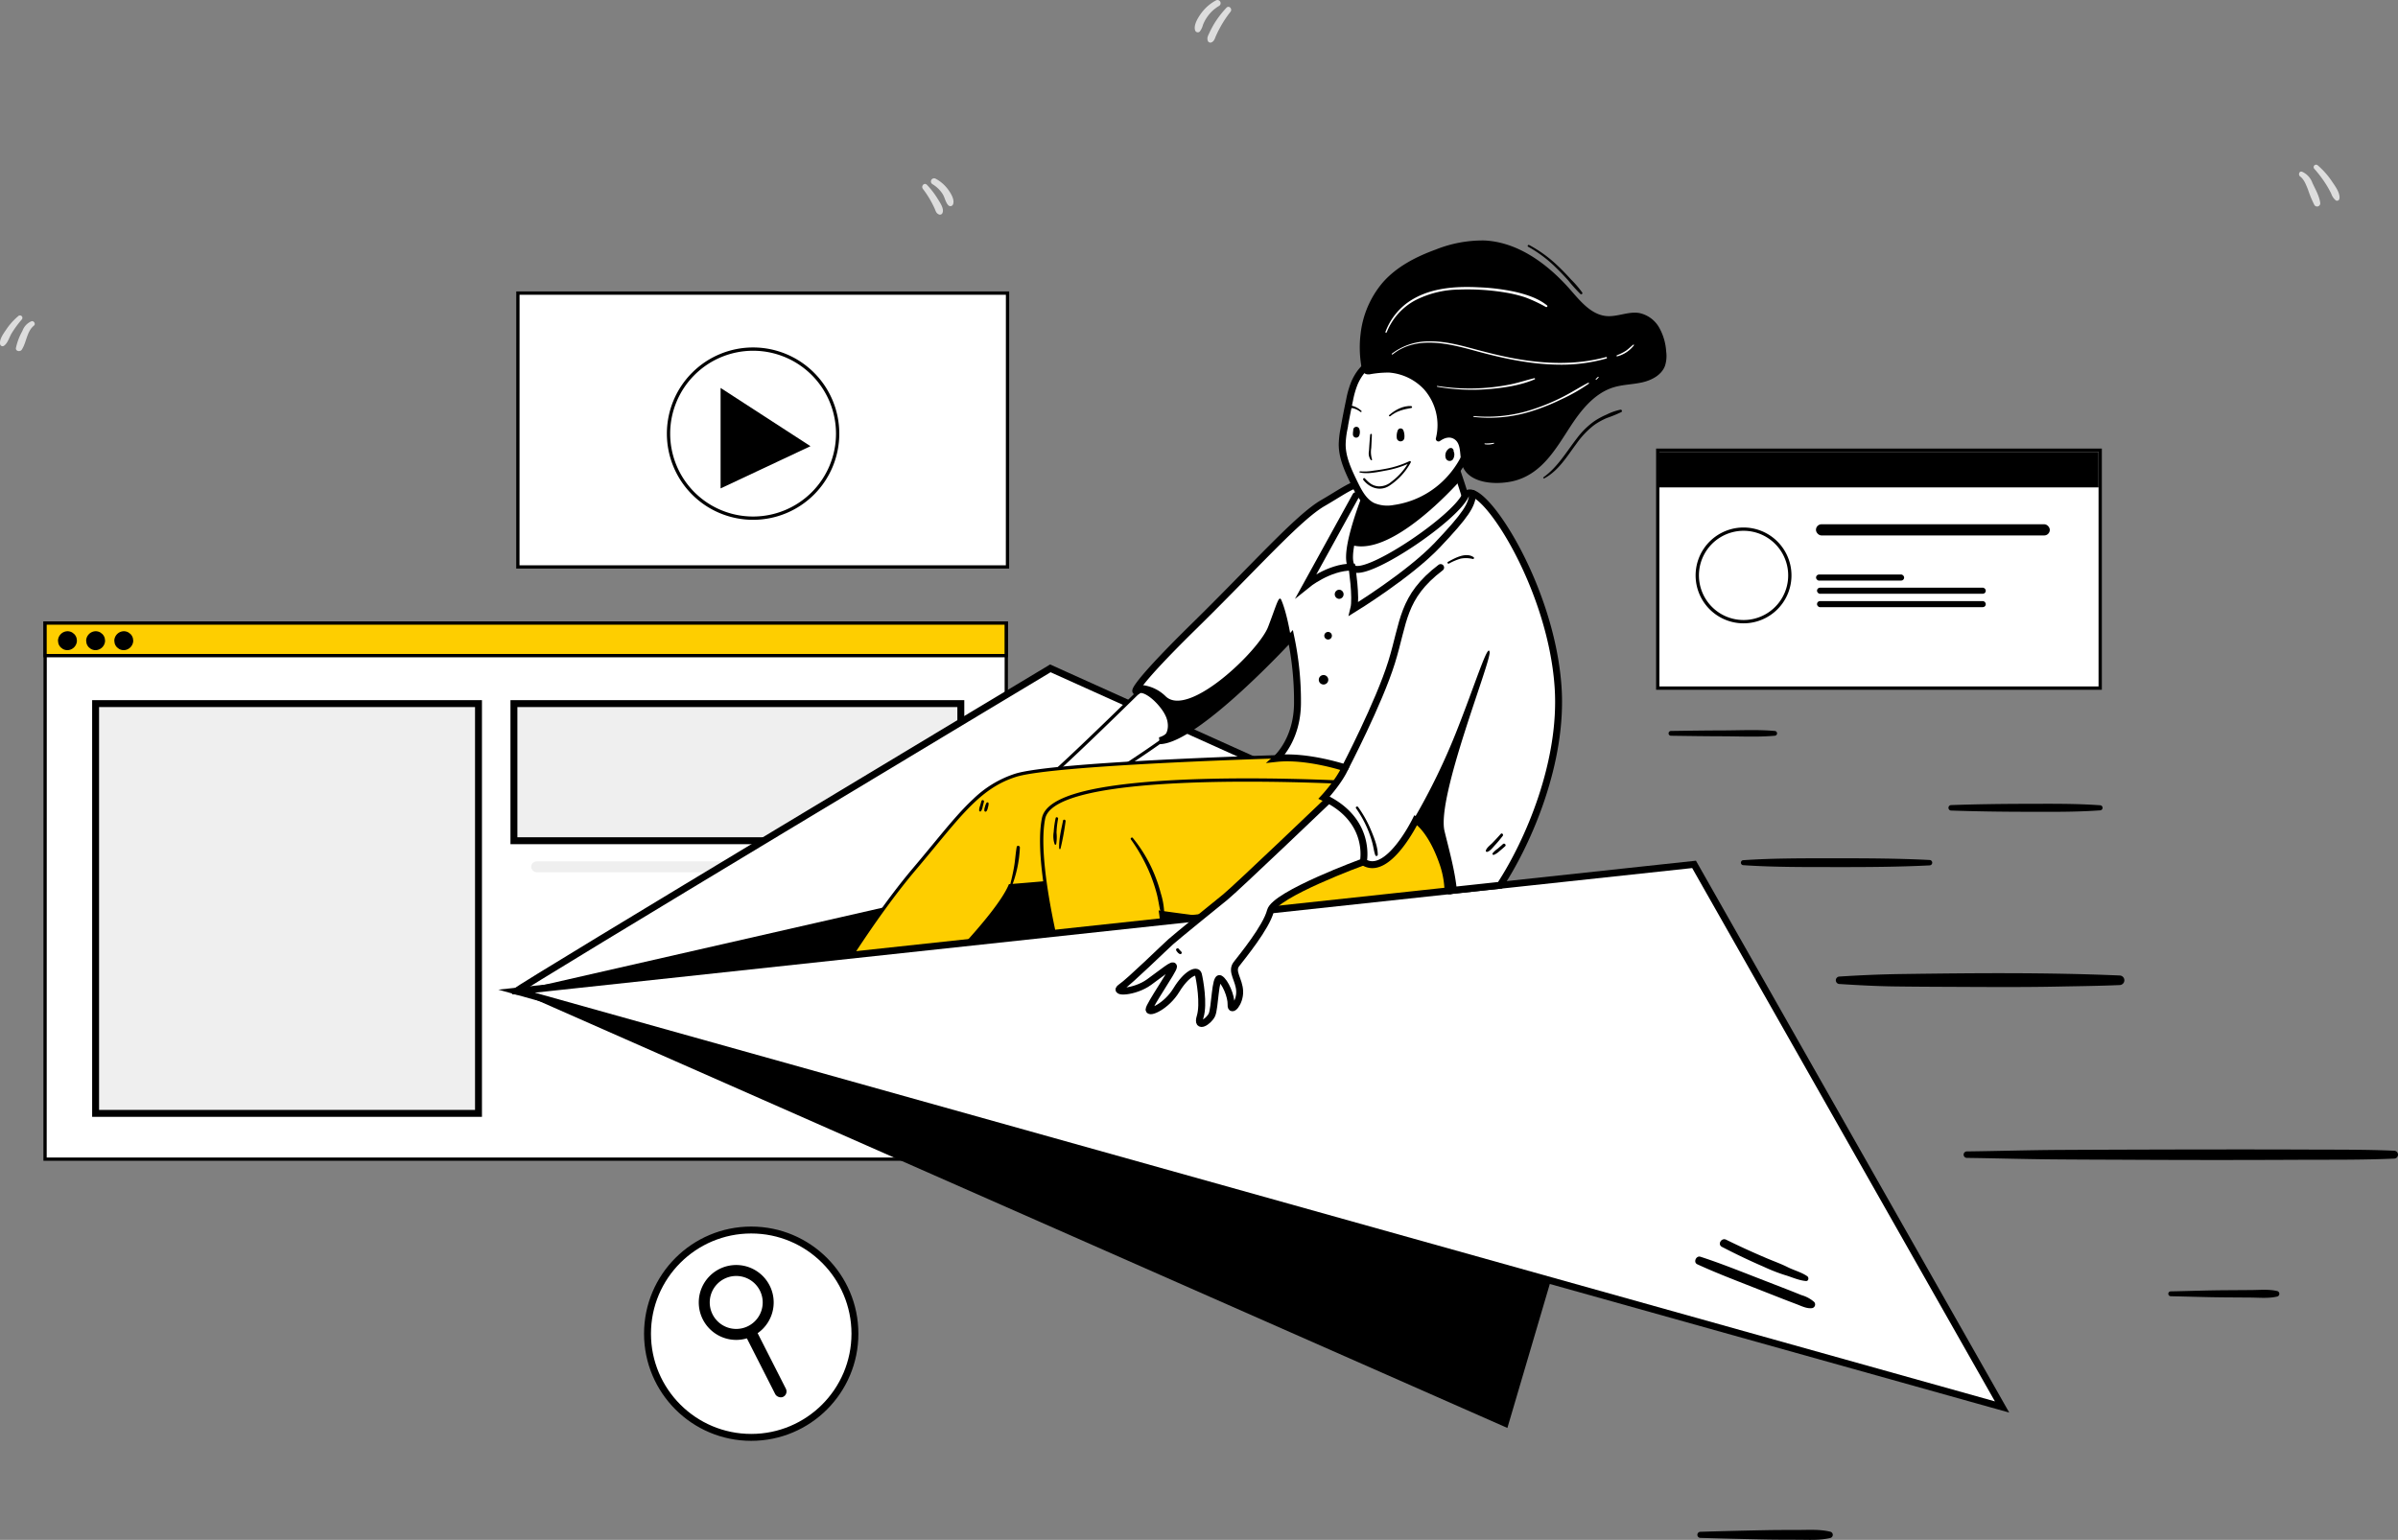 <svg xmlns="http://www.w3.org/2000/svg" width="693.489" height="445.454" viewBox="0 0 693.489 445.454">
  <rect x="0" y="0" width="693.489" height="445.454" fill="#808080" stroke="none"/>
  <g id="Grupo_372" data-name="Grupo 372" transform="translate(-891.535 -790.589)" style="mix-blend-mode: multiply;isolation: isolate">
    <path id="Trazado_1087" data-name="Trazado 1087" d="M2012.787,1015.7a26.961,26.961,0,0,1,2.516,3.9c.323.595.626,1.2.9,1.825.3.688.428,1.293,1.146,1.631a.783.783,0,0,0,1.125-.458c.515-1.256-.882-3.158-1.512-4.2a23.684,23.684,0,0,0-3-3.868c-.74-.8-1.81.357-1.167,1.166Z" transform="translate(-854.358 -170.466)" fill="#ddd"/>
    <path id="Trazado_1088" data-name="Trazado 1088" d="M915.354,1181.137a4.719,4.719,0,0,0-2.607,2.79,17.3,17.3,0,0,0-1.882,4.961c-.117.968,1.259,1.148,1.7.461,1.383-2.133,1.429-5.279,3.516-6.957C916.669,1181.922,916.038,1180.9,915.354,1181.137Z" transform="translate(-14.726 -297.611)" fill="#ddd"/>
    <path id="Trazado_1089" data-name="Trazado 1089" d="M896.809,1174.389a18.471,18.471,0,0,0-3.451,3.841c-.767,1.145-2.12,2.909-1.766,4.351a.706.706,0,0,0,1.027.417c1.142-.69,1.6-2.522,2.28-3.638a30,30,0,0,1,2.909-3.973.707.707,0,0,0-1-1Z" transform="translate(0 -292.346)" fill="#ddd"/>
    <path id="Trazado_1090" data-name="Trazado 1090" d="M2023.573,1009.069a9,9,0,0,1,2.942,2.829c.654,1.01.845,2.481,1.693,3.308a.82.82,0,0,0,1.354-.357c.476-1.362-.7-3.208-1.485-4.275a10.671,10.671,0,0,0-3.582-3.084.915.915,0,0,0-.923,1.579Z" transform="translate(-862.391 -165.209)" fill="#ddd"/>
    <rect id="Rectángulo_38" data-name="Rectángulo 38" width="127.953" height="68.816" transform="translate(1370.949 920.835)" fill="#fff"/>
    <path id="Trazado_1091" data-name="Trazado 1091" d="M3032.694,1337.022v67.865h-127v-67.865h127m.951-.952H2904.74v69.768h128.905Z" transform="translate(-1534.268 -415.712)"/>
    <rect id="Rectángulo_39" data-name="Rectángulo 39" width="127.001" height="10.272" transform="translate(1371.424 921.311)"/>
    <path id="Trazado_1092" data-name="Trazado 1092" d="M2968.147,1460.8a13.381,13.381,0,1,1,11.75-6.962A13.381,13.381,0,0,1,2968.147,1460.8Z" transform="translate(-1572.398 -490.37)" fill="#fff"/>
    <path id="Trazado_1093" data-name="Trazado 1093" d="M2966.638,1432.982a12.905,12.905,0,1,1-11.332,6.714,12.905,12.905,0,0,1,11.332-6.714m0-.952h0a13.86,13.86,0,1,0,6.637,1.7A13.859,13.859,0,0,0,2966.638,1432.03Z" transform="translate(-1570.865 -488.843)"/>
    <rect id="Rectángulo_40" data-name="Rectángulo 40" width="67.625" height="3.241" rx="1.621" transform="translate(1416.701 942.245)"/>
    <rect id="Rectángulo_41" data-name="Rectángulo 41" width="25.489" height="1.767" rx="0.884" transform="translate(1416.72 956.783)"/>
    <rect id="Rectángulo_42" data-name="Rectángulo 42" width="48.823" height="1.767" rx="0.884" transform="translate(1416.996 960.594)"/>
    <rect id="Rectángulo_43" data-name="Rectángulo 43" width="48.823" height="1.767" rx="0.884" transform="translate(1416.996 964.47)"/>
    <rect id="Rectángulo_44" data-name="Rectángulo 44" width="277.962" height="155.084" transform="translate(904.577 970.83)" fill="#fff"/>
    <path id="Trazado_1094" data-name="Trazado 1094" d="M1222.294,1547.182l-.024,154.132H945.261l.024-154.132h277.008m.952-.952H944.334v.952l-.024,154.132v.952h278.911v-.952l.024-154.132v-.952Z" transform="translate(-40.22 -575.875)"/>
    <rect id="Rectángulo_45" data-name="Rectángulo 45" width="110.73" height="118.541" transform="translate(919.185 994.131)" fill="#efefef" stroke="#000" stroke-miterlimit="10" stroke-width="2"/>
    <rect id="Rectángulo_46" data-name="Rectángulo 46" width="277.962" height="9.42" transform="translate(904.566 970.83)" fill="#fece00"/>
    <path id="Trazado_1095" data-name="Trazado 1095" d="M1222.269,1547.182v8.469H945.261v-8.469h277.009m.952-.952H944.309V1556.6h278.912Z" transform="translate(-40.219 -575.875)"/>
    <path id="Trazado_1096" data-name="Trazado 1096" d="M964.763,1563.639a2.815,2.815,0,0,0,2.739-2.739l-.1-.728a2.736,2.736,0,0,0-.7-1.209l-.555-.428a2.726,2.726,0,0,0-1.383-.374,2.816,2.816,0,0,0-2.739,2.739l.1.728a2.738,2.738,0,0,0,.7,1.209l.554.428a2.724,2.724,0,0,0,1.383.374Z" transform="translate(-53.72 -584.968)"/>
    <path id="Trazado_1097" data-name="Trazado 1097" d="M998.994,1563.639a2.815,2.815,0,0,0,2.739-2.739l-.1-.728a2.735,2.735,0,0,0-.7-1.209l-.554-.428a2.726,2.726,0,0,0-1.383-.374,2.815,2.815,0,0,0-2.739,2.739l.1.728a2.738,2.738,0,0,0,.7,1.209l.554.428a2.728,2.728,0,0,0,1.383.374Z" transform="translate(-79.807 -584.968)"/>
    <path id="Trazado_1098" data-name="Trazado 1098" d="M1033.214,1563.639a2.816,2.816,0,0,0,2.74-2.74l-.1-.728a2.735,2.735,0,0,0-.7-1.209l-.555-.428a2.727,2.727,0,0,0-1.383-.374,2.816,2.816,0,0,0-2.739,2.739l.1.728a2.737,2.737,0,0,0,.7,1.209l.555.428a2.723,2.723,0,0,0,1.382.374Z" transform="translate(-105.886 -584.968)"/>
    <rect id="Rectángulo_47" data-name="Rectángulo 47" width="129.243" height="39.667" transform="translate(1040.161 994.131)" fill="#efefef" stroke="#000" stroke-miterlimit="10" stroke-width="2"/>
    <rect id="Rectángulo_48" data-name="Rectángulo 48" width="110.013" height="3.145" rx="1.573" transform="translate(1045.148 1039.771)" fill="#efefef"/>
    <rect id="Rectángulo_49" data-name="Rectángulo 49" width="141.597" height="79.209" transform="translate(1041.307 875.384)" fill="#fff"/>
    <path id="Trazado_1099" data-name="Trazado 1099" d="M1660.678,1145.972l-.012,78.257H1520.021l.012-78.257h140.645m.952-.952H1519.081v.952l-.012,78.257v.952h142.548v-.952l.012-78.257Z" transform="translate(-478.245 -270.112)"/>
    <circle id="Elipse_66" data-name="Elipse 66" cx="24.453" cy="24.453" r="24.453" transform="translate(1084.869 891.579)" fill="#fff"/>
    <path id="Trazado_1100" data-name="Trazado 1100" d="M1727.142,1214.052a23.977,23.977,0,1,1-23.977,23.977,23.977,23.977,0,0,1,23.977-23.977m0-.952a24.929,24.929,0,1,0,24.929,24.929,24.929,24.929,0,0,0-24.929-24.929Z" transform="translate(-617.819 -321.996)"/>
    <path id="Trazado_1101" data-name="Trazado 1101" d="M1767.5,1291.371V1262.3l25.994,16.855Z" transform="translate(-667.575 -359.492)"/>
    <circle id="Elipse_67" data-name="Elipse 67" cx="29.993" cy="29.993" r="29.993" transform="translate(1078.791 1146.414)" fill="#fff" stroke="#000" stroke-miterlimit="10" stroke-width="2"/>
    <rect id="Rectángulo_50" data-name="Rectángulo 50" width="3.449" height="22.029" rx="1.724" transform="translate(1106.539 1175.794) rotate(-26.928)"/>
    <path id="Trazado_1102" data-name="Trazado 1102" d="M1751.811,2328.84a10.832,10.832,0,1,0,10.832,10.832A10.832,10.832,0,0,0,1751.811,2328.84Zm0,18.49a7.659,7.659,0,1,1,7.659-7.659,7.659,7.659,0,0,1-7.659,7.659Z" transform="translate(-647.364 -1172.304)"/>
    <path id="Trazado_1103" data-name="Trazado 1103" d="M2533.1,1363.068c.159,3.2-41.279,30.557-44.961,23.2-1.735-3.469,1.546-11.279,5.5-18.565a182.6,182.6,0,0,1,9.7-15.675l24.479-6.4s1.166,3.244,2.4,6.981C2531.57,1356.7,2533.01,1361.4,2533.1,1363.068Z" transform="translate(-1216.409 -422.995)" fill="#fff" stroke="#000" stroke-miterlimit="10" stroke-width="2"/>
    <path id="Trazado_1104" data-name="Trazado 1104" d="M2549.356,1352.614c-4.615,5.094-22.743,23.924-33.282,17.836a12.39,12.39,0,0,1-3.3-2.743,182.759,182.759,0,0,1,9.7-15.675l24.48-6.4S2548.119,1348.876,2549.356,1352.614Z" transform="translate(-1235.549 -422.999)"/>
    <path id="Trazado_1105" data-name="Trazado 1105" d="M1519.46,1995.83l286.546,126.358,28.033-95.165Z" transform="translate(-478.543 -918.516)"/>
    <path id="Trazado_1106" data-name="Trazado 1106" d="M1519.46,1696.677c.286-.859,154.372-93.384,154.372-93.384l69.557,31.365,6.4,82.067Z" transform="translate(-478.543 -619.363)" fill="#fff" stroke="#000" stroke-miterlimit="10" stroke-width="2"/>
    <path id="Trazado_1107" data-name="Trazado 1107" d="M2159.326,1648c-1.541,0-1.99-.125-2.086-.58-.044-.208.006-.5.5-.719,1.684-.749,17.736-16.225,28.16-26.488.819-1.876,3.9-2.992,8.292-2.992,4.467,0,9.649,1.27,10.913,3.7a2.827,2.827,0,0,1-.369,3.085c-3.923,5.608-20.928,16.653-28.057,21.142-2.82,1.776-13.433,2.855-17.347,2.855Z" transform="translate(-964.586 -629.978)" fill="#fff"/>
    <path id="Trazado_1108" data-name="Trazado 1108" d="M2192.664,1616.172c6.015,0,12.785,2.274,10.155,6.034-4.255,6.083-24.35,18.764-27.921,21.012-2.674,1.684-13.054,2.781-17.094,2.781-1.353,0-2-.123-1.4-.388,2.38-1.058,28.369-26.651,28.369-26.651.747-1.92,4.174-2.788,7.889-2.788m0-.952c-2.191,0-7.346.316-8.689,3.192-9.966,9.811-26.256,25.526-27.957,26.33a1.1,1.1,0,0,0-.766,1.252c.2.957,1.344.957,2.552.957,3.759,0,14.581-1.026,17.6-2.927,7.154-4.5,24.221-15.593,28.193-21.272a3.277,3.277,0,0,0,.4-3.578C2202.584,1616.457,2197.131,1615.22,2192.664,1615.22Z" transform="translate(-963.065 -628.453)"/>
    <path id="Trazado_1109" data-name="Trazado 1109" d="M1519.46,1831.542l224.767-51.284,38.726,80.5Z" transform="translate(-478.543 -754.229)"/>
    <path id="Trazado_1110" data-name="Trazado 1110" d="M1898.2,1768.244c.121-.206,12.3-20.726,24.614-35.269,2.053-2.424,3.888-4.647,5.662-6.8,8.953-10.848,14.357-17.4,23.619-20.314,10.821-3.41,72.186-5.245,75.37-5.338,1.067-.222,15.611-3.223,19.448-3.223,4.28,0,8.683,11.535,9.761,21.848a2.251,2.251,0,0,1-.6,1.693c-7.754,9.292-98.631,16.446-105.6,16.982-3.889,9.15-24,28.668-24.865,29.5l-.127.123-27.731,1.558Z" transform="translate(-766.833 -691.009)" fill="#fece00"/>
    <path id="Trazado_1111" data-name="Trazado 1111" d="M2044.15,1696.251c3.895,0,8.239,11.385,9.288,21.422s-106.06,18.174-106.06,18.174c-3.6,9.036-24.867,29.613-24.867,29.613l-26.665,1.5s12.134-20.523,24.568-35.2,18.126-23.519,29.062-26.964,75.282-5.317,75.282-5.317,15.5-3.222,19.392-3.222m0-.952c-3.841,0-18.15,2.944-19.5,3.225-3.642.107-64.618,1.943-75.457,5.358a31.043,31.043,0,0,0-12.185,7.375c-3.655,3.393-7.187,7.672-11.658,13.089-1.774,2.149-3.607,4.371-5.659,6.793-12.343,14.574-24.539,35.128-24.661,35.334l-.907,1.534,1.78-.1,26.665-1.5.354-.02.254-.246c.857-.829,20.656-20.044,24.856-29.393,3.852-.3,26.307-2.1,49.3-4.847,14.777-1.763,26.886-3.566,35.992-5.357,11.735-2.307,18.393-4.573,20.355-6.925a2.705,2.705,0,0,0,.708-2.047c-.952-9.1-5.143-22.274-10.234-22.274Z" transform="translate(-764.072 -689.481)"/>
    <path id="Trazado_1112" data-name="Trazado 1112" d="M2166.174,1802.271c-.442-1.509-10.785-37.136-7.8-52.058.856-4.279,7.689-7.252,20.889-9.088,9.646-1.342,22.476-2.022,38.132-2.022,16.453,0,30.4.777,31.307.829a9.765,9.765,0,0,1,1.177-.058c2.321,0,8.945.551,20.309,5.653,11.157,5.009,12.006,13.256,12.626,19.278a20.44,20.44,0,0,0,.952,5.245,3.528,3.528,0,0,1-.348,3.343c-2.71,4.346-14.714,7.985-29.87,9.055-1.549.109-3.362.165-5.386.165h0c-18.342,0-50.956-4.523-55.937-5.23,1.281,8.39-.837,18.018-.859,18.116l-.062.278-24.995,6.943Z" transform="translate(-965.049 -722.864)" fill="#fece00"/>
    <path id="Trazado_1113" data-name="Trazado 1113" d="M2215.878,1738.06c17.119,0,31.328.831,31.328.831a8.383,8.383,0,0,1,1.158-.06c2.47,0,8.955.6,20.114,5.611,14.681,6.591,11.086,18.725,13.332,24.268s-11.984,10.486-29.811,11.745c-1.594.112-3.394.164-5.357.164-19.99,0-56.511-5.317-56.511-5.317,1.5,8.539-.749,18.575-.749,18.575l-24.268,6.741s-10.786-36.85-7.79-51.832c1.784-8.924,33.331-10.727,58.553-10.727m0-.952c-15.677,0-28.529.681-38.2,2.026-13.425,1.867-20.389,4.963-21.29,9.466-1.268,6.339-.335,17.077,2.773,31.915,2.3,10.995,5.009,20.278,5.036,20.37l.264.9.9-.251,24.268-6.741.549-.152.125-.556c.089-.4,2.061-9.366.956-17.661,6.641.932,37.65,5.146,55.376,5.146,2.039,0,3.864-.056,5.424-.167a93.54,93.54,0,0,0,19.434-3.232c3.937-1.166,9.007-3.16,10.806-6.046a4.032,4.032,0,0,0,.385-3.774,20.208,20.208,0,0,1-.92-5.115c-.632-6.138-1.5-14.542-12.9-19.664-11.036-4.955-17.583-5.695-20.5-5.695a10.579,10.579,0,0,0-1.193.056c-1.24-.07-15.045-.828-31.293-.828Z" transform="translate(-963.532 -721.344)"/>
    <path id="Trazado_1114" data-name="Trazado 1114" d="M1949.068,1998.645,1519.46,1878.354l269.367-29.007,2.558-.274,12.5-1.348,56.109-6.043Z" transform="translate(-478.543 -801.041)" fill="#fff" stroke="#000" stroke-miterlimit="10" stroke-width="2"/>
    <path id="Trazado_1115" data-name="Trazado 1115" d="M2313.083,1760.59s-27.489,26.288-30.548,28.752-13.941,11.293-15.789,12.936-11.807,11.4-14.373,13.141,3.9,1.574,8.111-1.471,7.084-5.51,7.084-4.483-7.084,11.19-7.084,12.422,5.031-.924,7.905-5.646,5.954-6.16,6.365-4.517,1.643,8.521.514,12.217,2.464,1.438,3.388-.513.924-11.293,2.361-10.471,3.291,5.043,3.188,7.508,2.593-.448,2.49-3.836-2.6-5.725-.955-7.881,8.62-10.613,9.854-15.419,26.863-14.174,26.863-14.174,8.969-13.731,7.326-15.682S2313.083,1760.59,2313.083,1760.59Z" transform="translate(-1036.652 -739.24)" fill="#fff" stroke="#000" stroke-miterlimit="10" stroke-width="2"/>
    <path id="Trazado_1116" data-name="Trazado 1116" d="M2377.532,1495.153l-12.5,1.347-2.558.274a26.669,26.669,0,0,0-1.439-7.917c-.436-1.268-.887-2.423-1.348-3.481-3.191-7.307-6.523-9.1-6.523-9.1s-8.127,16.739-15.169,12.1c0,0,2.561-12-11.358-18.562,0,0,4.319-4.639,6.078-8.639,0,0-11.038-3.679-19.839-2.719,0,0,6.078-5.28,6.078-16.159a89.557,89.557,0,0,0-1.917-18.882s-27.2,29.6-37.922,29.92c0,0,5.6-1.28,3.2-6.56s-7.679-9.278-9.441-8c-.792.579-1.165.372.287-1.613,1.762-2.414,6.216-7.465,15.876-16.946,17.6-17.281,30.085-31.49,37.285-35.651s11.624-7.963,12.953-3.548c0,0-8.959,21.76-3.521,22.719s28.3-14.52,31.67-21.18,24.811,24.54,26.89,55.259C2395.774,1459.366,2385.818,1482.492,2377.532,1495.153Z" transform="translate(-1052.189 -448.466)" fill="#fff" stroke="#000" stroke-miterlimit="10" stroke-width="2"/>
    <path id="Trazado_1117" data-name="Trazado 1117" d="M2317.037,1529.677s-27.2,29.6-37.922,29.92c0,0,3.985-2.239,1.586-7.518s-6.064-8.321-7.827-7.042c-.792.579-1.165.372.287-1.613a11.5,11.5,0,0,1,7.676,3.335c6.612,6.347,26.976-13.221,29.618-20.1s3.173-9.679,3.966-7.411C2314.42,1519.249,2315.807,1522.3,2317.037,1529.677Z" transform="translate(-1052.189 -554.726)"/>
    <path id="Trazado_1118" data-name="Trazado 1118" d="M2526.65,1538.676s9.806-18.824,13.443-30.509,2.958-18.891,14.192-27.43" transform="translate(-1246.124 -525.964)" fill="none" stroke="#000" stroke-linecap="round" stroke-miterlimit="10" stroke-width="2"/>
    <path id="Trazado_1119" data-name="Trazado 1119" d="M2620.031,1633.941c1.219,5.03,3.021,11.419,3.552,16.995l-2.558.274a26.678,26.678,0,0,0-1.439-7.917c-.436-1.268-.887-2.423-1.348-3.481-3.247-7.481-6.8-9.868-6.8-9.868a186.741,186.741,0,0,0,11.889-24.476c5.542-13.922,9.289-26.207,9.736-23.36S2617.635,1624.056,2620.031,1633.941Z" transform="translate(-1310.741 -602.903)"/>
    <path id="Trazado_1120" data-name="Trazado 1120" d="M2494.057,1391.251l-14.257,25.874s6.449-5.255,13.13-5.186c0,0,1.344,8.842.541,12.058,0,0,15.968-9.8,24.177-18.461s10.082-11.575,10.169-14.906" transform="translate(-1210.42 -457.292)" fill="none" stroke="#000" stroke-linecap="round" stroke-miterlimit="10" stroke-width="2"/>
    <path id="Trazado_1121" data-name="Trazado 1121" d="M2515.35,1510.318a1.328,1.328,0,0,0,0-2.654A1.328,1.328,0,0,0,2515.35,1510.318Z" transform="translate(-1236.535 -546.484)"/>
    <path id="Trazado_1122" data-name="Trazado 1122" d="M2502.476,1561.211a1.136,1.136,0,0,0,.778-.322,1.1,1.1,0,1,0-1.556,0A1.142,1.142,0,0,0,2502.476,1561.211Z" transform="translate(-1226.863 -585.615)"/>
    <path id="Trazado_1123" data-name="Trazado 1123" d="M2496.066,1614.172a1.414,1.414,0,0,0,.97-.4,1.372,1.372,0,1,0-1.94,0A1.426,1.426,0,0,0,2496.066,1614.172Z" transform="translate(-1221.771 -625.564)"/>
    <path id="Trazado_1124" data-name="Trazado 1124" d="M2651.561,1468.075a15.985,15.985,0,0,1,3.378-1.431,8.159,8.159,0,0,1,3.514.1.29.29,0,0,0,.222-.527c-2.206-1.525-5.435.263-7.4,1.364-.32.179-.037.655.285.489Z" transform="translate(-1340.993 -514.451)"/>
    <path id="Trazado_1125" data-name="Trazado 1125" d="M2266.074,1809.582a49.573,49.573,0,0,1,5.709,10.353,47.649,47.649,0,0,1,1.784,5.4c.5,1.894.687,3.883,1.232,5.757a.47.47,0,0,0,.92-.125,21.551,21.551,0,0,0-.981-5.743,42.841,42.841,0,0,0-1.98-5.845,41.5,41.5,0,0,0-6.133-10.226c-.25-.306-.783.1-.552.426Z" transform="translate(-1047.494 -776.17)"/>
    <path id="Trazado_1126" data-name="Trazado 1126" d="M2172.725,1784.62a26.539,26.539,0,0,0-.554,3.973,7.2,7.2,0,0,0,.283,3.594.243.243,0,0,0,.438-.057,12.426,12.426,0,0,0,.093-3.32,25.013,25.013,0,0,1,.45-3.995c.088-.461-.61-.662-.71-.2Z" transform="translate(-975.909 -757.35)"/>
    <path id="Trazado_1127" data-name="Trazado 1127" d="M2180.2,1787.6c-.519,2.573-1.252,5.421-1.115,8.061a.2.2,0,0,0,.383.052,76,76,0,0,0,1.463-7.911C2181.029,1787.33,2180.3,1787.125,2180.2,1787.6Z" transform="translate(-981.236 -759.619)"/>
    <path id="Trazado_1128" data-name="Trazado 1128" d="M2119.4,1831.093a35,35,0,0,0,2.437-11.5c0-.511-.828-.659-.92-.125-.329,1.914-.435,3.865-.767,5.783s-.789,3.81-1.266,5.7a.268.268,0,0,0,.516.143Z" transform="translate(-935.359 -783.857)"/>
    <path id="Trazado_1129" data-name="Trazado 1129" d="M2082.459,1763.742l-.409,1.421a3.59,3.59,0,0,0-.262,1.328.316.316,0,0,0,.582.158,3.612,3.612,0,0,0,.449-1.274l.371-1.431a.381.381,0,0,0-.731-.2Z" transform="translate(-907.089 -741.452)"/>
    <path id="Trazado_1130" data-name="Trazado 1130" d="M2088.7,1766.4a3.843,3.843,0,0,0-.437,1.142,2.336,2.336,0,0,0-.18,1.142.354.354,0,0,0,.587.155,2.322,2.322,0,0,0,.428-1.068,3.841,3.841,0,0,0,.214-1.205.333.333,0,0,0-.613-.167Z" transform="translate(-911.876 -743.549)"/>
    <path id="Trazado_1131" data-name="Trazado 1131" d="M2321.239,1944.379a3.477,3.477,0,0,0,.434.581,1.651,1.651,0,0,0,.626.444.413.413,0,0,0,.465-.19.428.428,0,0,0-.064-.5,7.547,7.547,0,0,1-.71-.775c-.3-.468-1.04-.045-.751.439Z" transform="translate(-1089.53 -878.815)"/>
    <path id="Trazado_1132" data-name="Trazado 1132" d="M2702.033,1804.222c-.763.869-1.555,1.711-2.355,2.546-.648.676-1.647,1.343-1.951,2.248a.321.321,0,0,0,.391.391c.916-.252,1.627-1.275,2.254-1.945.793-.848,1.526-1.747,2.238-2.664.312-.4-.222-.978-.576-.575Z" transform="translate(-1376.495 -772.387)"/>
    <path id="Trazado_1133" data-name="Trazado 1133" d="M2708.84,1816.592q-.767.7-1.568,1.365a6.9,6.9,0,0,0-1.424,1.3.315.315,0,0,0,.353.458,5.256,5.256,0,0,0,1.612-1.063c.566-.46,1.118-.938,1.658-1.428C2709.9,1816.836,2709.264,1816.2,2708.84,1816.592Z" transform="translate(-1382.662 -781.826)"/>
    <path id="Trazado_1134" data-name="Trazado 1134" d="M2539.766,1771.85a32.56,32.56,0,0,1,3.591,6.605,31.787,31.787,0,0,1,1.109,3.325c.325,1.187.456,2.452.859,3.61a.37.37,0,0,0,.723-.1c.006-2.4-1.1-5.057-2.007-7.238a33.365,33.365,0,0,0-3.668-6.558c-.26-.364-.867-.018-.607.354Z" transform="translate(-1256.072 -747.433)"/>
    <path id="Trazado_1135" data-name="Trazado 1135" d="M2526.687,1234.4a25.9,25.9,0,0,0-1.4,4.886q-.9,4.245-1.653,8.521a24.856,24.856,0,0,0-.486,4.361c.016,3.9,1.756,7.565,3.458,11.077,1.262,2.6,2.688,5.38,5.263,6.7a10.739,10.739,0,0,0,6.343.7,26.7,26.7,0,0,0,14.083-6.564c7.553-6.758,11.877-18.573,6.432-27.951a13.588,13.588,0,0,0-2.79-3.692,14.28,14.28,0,0,0-4.745-2.262,52.286,52.286,0,0,0-9.7-2.463,21.368,21.368,0,0,0-9.584.864C2529.461,1229.405,2527.667,1232.124,2526.687,1234.4Z" transform="translate(-1243.456 -332.982)" fill="#fff" stroke="#000" stroke-miterlimit="10" stroke-width="2"/>
    <path id="Trazado_1136" data-name="Trazado 1136" d="M2544.76,1109.88a27.646,27.646,0,0,1,6.455-14.879c4-4.532,9.573-7.395,15.255-9.462a36.514,36.514,0,0,1,14.07-2.633c9.862.466,18.474,6.936,24.971,14.369,2.88,3.3,5.993,7.117,10.353,7.5,3.157.274,6.29-1.392,9.419-.89a8.652,8.652,0,0,1,5.773,4.149,16.059,16.059,0,0,1,2.068,6.968,9.375,9.375,0,0,1-.364,4.234c-1.009,2.623-3.828,4.1-6.57,4.721s-5.612.615-8.3,1.443c-5.534,1.706-9.407,6.614-12.563,11.471-4.036,6.211-7.925,13.106-15.477,15.392-4.766,1.442-13.763,1.438-15.734-4.41-.88-2.611-.024-6.257-2.443-7.574-1.3-.706-2.7-.252-3.953.63a.765.765,0,0,1-1.186-.809,15.678,15.678,0,0,0-3.457-14.149,15.5,15.5,0,0,0-10.089-4.829,29.639,29.639,0,0,0-5.637.51c-2.161.214-2.284-1.6-2.529-3.351A32.07,32.07,0,0,1,2544.76,1109.88Z" transform="translate(-1259.741 -222.754)"/>
    <path id="Trazado_1137" data-name="Trazado 1137" d="M2583.628,1209.4c6.91-5.523,16.173-3.138,23.885-1.029,7.918,2.165,16.021,3.94,24.266,4a47.483,47.483,0,0,0,13.677-1.79.214.214,0,0,0-.114-.412c-8.6,2.337-17.529,2.024-26.234.457-4.249-.765-8.422-1.84-12.586-2.962-4.058-1.093-8.218-2.139-12.453-2.036a17.506,17.506,0,0,0-10.658,3.559c-.153.123.064.337.215.215Z" transform="translate(-1289.343 -316.291)" fill="#fff"/>
    <path id="Trazado_1138" data-name="Trazado 1138" d="M2682.738,1265.859a40.716,40.716,0,0,0,17.619-1.944,60.49,60.49,0,0,0,7.791-3.19,50.378,50.378,0,0,0,7.834-4.471.162.162,0,0,0-.163-.279c-2.544,1.313-4.947,2.887-7.513,4.171a60.569,60.569,0,0,1-8.059,3.367,41.967,41.967,0,0,1-17.508,2.1c-.158-.017-.154.226,0,.245Z" transform="translate(-1364.991 -354.658)" fill="#fff"/>
    <path id="Trazado_1139" data-name="Trazado 1139" d="M2856.837,1213.033a8.815,8.815,0,0,0,4.831-3.2c.088-.136-.1-.245-.208-.16-.745.583-1.384,1.263-2.182,1.79a13.975,13.975,0,0,1-2.529,1.253C2856.557,1212.791,2856.626,1213.092,2856.837,1213.033Z" transform="translate(-1497.608 -319.36)" fill="#fff"/>
    <path id="Trazado_1140" data-name="Trazado 1140" d="M2831.362,1249.621c.032-.024.073-.029.106-.051a1.053,1.053,0,0,0,.092-.078c.066-.057.131-.115.193-.176a3.227,3.227,0,0,0,.338-.368c.068-.092-.066-.222-.157-.158a3.253,3.253,0,0,0-.377.329c-.057.055-.11.111-.163.169a1.16,1.16,0,0,0-.088.1c-.025.036-.036.082-.062.117-.052.069.051.169.119.119Z" transform="translate(-1478.244 -349.183)" fill="#fff"/>
    <path id="Trazado_1141" data-name="Trazado 1141" d="M2638.373,1252.915a58.415,58.415,0,0,0,14.428.726c4.556-.354,9.556-1.061,13.781-2.872.19-.082.052-.372-.137-.326-2.272.546-4.478,1.3-6.773,1.774a59.542,59.542,0,0,1-21.238.476c-.145-.024-.208.2-.061.222Z" transform="translate(-1331.205 -350.452)" fill="#fff"/>
    <path id="Trazado_1142" data-name="Trazado 1142" d="M2696.242,1329.45a5.232,5.232,0,0,0,2.614-.193c.106-.045.053-.229-.059-.218a12.949,12.949,0,0,1-2.554.177C2696.09,1329.2,2696.1,1329.432,2696.242,1329.45Z" transform="translate(-1375.286 -410.353)" fill="#fff"/>
    <path id="Trazado_1143" data-name="Trazado 1143" d="M2576.04,1152.636a18.1,18.1,0,0,1,8.162-9.189,28.469,28.469,0,0,1,12.728-3.15,66.64,66.64,0,0,1,13.279.833,38.029,38.029,0,0,1,5.836,1.4,41.6,41.6,0,0,1,6.02,2.807c.273.141.612-.234.347-.45-2.56-2.087-6.074-3.2-9.243-3.937a60.3,60.3,0,0,0-10.61-1.315c-7.113-.357-14.722.224-20.665,4.558a18.478,18.478,0,0,0-6.229,8.343c-.095.232.282.333.376.1Z" transform="translate(-1283.467 -265.94)" fill="#fff"/>
    <path id="Trazado_1144" data-name="Trazado 1144" d="M2536.267,1310.622c0,.026-.024.3-.005.134-.018.168-.049.336-.068.5-.025.212-.015.42-.024.633a.939.939,0,0,0,.818.928.955.955,0,0,0,1.035-.676,2.693,2.693,0,0,0,.019-1.762.9.9,0,0,0-1.774.24Z" transform="translate(-1253.379 -395.633)"/>
    <path id="Trazado_1145" data-name="Trazado 1145" d="M2589.817,1311.976a4.438,4.438,0,0,0-.353,2.216,1.1,1.1,0,0,0,2.208,0,4.439,4.439,0,0,0-.353-2.216.882.882,0,0,0-1.5,0Z" transform="translate(-1293.995 -397.03)"/>
    <path id="Trazado_1146" data-name="Trazado 1146" d="M2555.939,1318.431c-.158,1.58-.258,3.167-.357,4.752a3.25,3.25,0,0,0,.543,2.587c.133.143.424-.006.345-.2a7.278,7.278,0,0,1-.229-3.292c.073-1.281.147-2.564.177-3.847.008-.314-.449-.3-.479,0Z" transform="translate(-1268.148 -402.094)"/>
    <path id="Trazado_1147" data-name="Trazado 1147" d="M2649.974,1335.388a1.648,1.648,0,0,0-.679,2.008.674.674,0,0,0,.746.419c.355-.088.52-.478.635-.793.219-.6.33-1.772-.652-1.682-.888.081-1.158,1.211-1.21,1.932-.048.672.323,1.664,1.186,1.275a1.456,1.456,0,0,0,.656-.963,3.619,3.619,0,0,0,.27-1.468c-.127-.936-1.207-.822-1.733-.3a2.492,2.492,0,0,0-.571,2.391,1.2,1.2,0,0,0,2.011.522c.532-.608.792-2.251-.047-2.7a.28.28,0,0,0-.4.165c-.076.274-.044,2.3-.59,1.783-.225-.215-.069-.856.025-1.1a1.132,1.132,0,0,1,.33-.473q.082-.338,0,.086c-.02.106-.042.212-.068.316a3.769,3.769,0,0,0-.178.622.177.177,0,0,0,.057.259.661.661,0,0,1-.027-.227,2.391,2.391,0,0,1,.283-1.176.156.156,0,0,0,.059-.169,1.421,1.421,0,0,1-.048.4,1.771,1.771,0,0,1-.085.3q-.275.412-.075.232.155-.081.037-.277a.913.913,0,0,1,.051-.309,1.482,1.482,0,0,1,.371-.619c.216-.238-.062-.642-.355-.46Z" transform="translate(-1339.005 -415.151)"/>
    <path id="Trazado_1148" data-name="Trazado 1148" d="M2531.253,1285.227c-1.1-1.055-3.051-1.965-4.584-1.376a.249.249,0,0,0,.066.487,12.2,12.2,0,0,1,2.124.132,5.6,5.6,0,0,1,2.107,1.044C2531.166,1285.672,2531.448,1285.414,2531.253,1285.227Z" transform="translate(-1246.006 -375.775)"/>
    <path id="Trazado_1149" data-name="Trazado 1149" d="M2580.334,1287.266c1.853-1.532,3.821-1.96,6.114-2.388.32-.06.218-.516-.071-.537-2.305-.165-4.687,1.126-6.361,2.605-.22.195.1.5.32.319Z" transform="translate(-1286.738 -376.279)"/>
    <path id="Trazado_1150" data-name="Trazado 1150" d="M2544.286,1354.513c2.3.507,5.06-.127,7.354-.541a28.155,28.155,0,0,0,7.241-2.273l-.377-.377a18.333,18.333,0,0,1-5.134,5.868,5.319,5.319,0,0,1-3.73,1.32c-1.774-.136-2.761-1.048-3.916-2.282-.286-.3-.687.135-.446.446,1.8,2.3,4.821,3.366,7.456,1.7a18.653,18.653,0,0,0,6.245-6.769.278.278,0,0,0-.377-.377,27.441,27.441,0,0,1-6.687,2.172c-1.218.242-2.448.423-3.681.571a14.349,14.349,0,0,1-3.854.2c-.225-.035-.329.3-.1.35Z" transform="translate(-1259.464 -427.235)"/>
    <path id="Trazado_1151" data-name="Trazado 1151" d="M2748.762,1088.928a37.063,37.063,0,0,1,8.227,6.229c1.159,1.133,2.274,2.31,3.36,3.513a44.379,44.379,0,0,0,3.515,3.918c.275.239.75-.068.531-.41a29.822,29.822,0,0,0-3.221-3.759c-1.227-1.347-2.484-2.671-3.81-3.921a37.3,37.3,0,0,0-8.313-6.063c-.326-.17-.614.318-.289.494Z" transform="translate(-1415.287 -226.962)"/>
    <path id="Trazado_1152" data-name="Trazado 1152" d="M2767.888,1308.639c4.121-2.213,6.571-6.378,9.285-10.016a24.752,24.752,0,0,1,5.09-5.374,19.674,19.674,0,0,1,3.725-2.072,38.067,38.067,0,0,0,4.179-1.713.373.373,0,0,0-.285-.677,16.654,16.654,0,0,0-3.994,1.409,21.456,21.456,0,0,0-3.6,1.949,22.912,22.912,0,0,0-4.981,4.916c-3.042,3.909-5.521,8.289-9.621,11.23a.2.2,0,0,0,.2.348Z" transform="translate(-1429.742 -379.674)"/>
    <path id="Trazado_1153" data-name="Trazado 1153" d="M2952.927,2320.822c5.374,2.47,10.919,4.582,16.422,6.747q4.051,1.594,8.1,3.184c1.386.544,2.777,1.075,4.17,1.6,1.323.5,2.9,1.308,4.341,1.164a1.075,1.075,0,0,0,.749-1.808,9.418,9.418,0,0,0-3.642-1.965c-1.384-.556-2.765-1.118-4.156-1.657l-8.332-3.235c-5.543-2.152-11.08-4.379-16.736-6.213-1.264-.41-2.16,1.611-.919,2.181Z" transform="translate(-1570.539 -1164.491)"/>
    <path id="Trazado_1154" data-name="Trazado 1154" d="M2982.849,2299.707c3.948,2.04,7.954,3.972,12.038,5.728a51.069,51.069,0,0,0,5.986,2.363c2.053.589,4.12,1.605,6.257,1.78.8.065.93-1.01.377-1.392-1.687-1.166-3.859-1.709-5.688-2.631-1.945-.98-4.021-1.708-6.025-2.561-3.958-1.684-7.872-3.461-11.729-5.366-1.38-.682-2.6,1.364-1.216,2.08Z" transform="translate(-1593.331 -1148.412)"/>
    <path id="Trazado_1155" data-name="Trazado 1155" d="M3124.268,1977.113c5.3.336,10.565.625,15.881.7,5.294.073,10.586.1,15.881.119,10.428.046,20.861.135,31.288-.074,6.008-.121,12.01-.182,18.014-.441a1.384,1.384,0,0,0,0-2.766c-20.977-.907-42.059-.715-63.05-.426-6.029.083-12,.347-18.014.728a1.082,1.082,0,0,0,0,2.163Z" transform="translate(-1700.773 -901.866)"/>
    <path id="Trazado_1156" data-name="Trazado 1156" d="M3008.619,1836.256c8.966.6,17.944.535,26.927.547s17.951-.042,26.927-.492a.781.781,0,0,0,0-1.561c-8.976-.449-17.941-.5-26.927-.492s-17.961-.056-26.927.547a.725.725,0,0,0,0,1.45Z" transform="translate(-1612.901 -795.381)"/>
    <path id="Trazado_1157" data-name="Trazado 1157" d="M3261,1769.948c7.179.248,14.359.348,21.542.36s14.364.1,21.542-.416a.737.737,0,0,0,0-1.472c-7.177-.52-14.349-.428-21.542-.416s-14.363.113-21.542.36A.792.792,0,0,0,3261,1769.948Z" transform="translate(-1805.192 -744.879)"/>
    <path id="Trazado_1158" data-name="Trazado 1158" d="M2920.551,1680.017c5.008.073,10.014.145,15.022.156,4.983.011,10.056.285,15.022-.156a.692.692,0,0,0,0-1.383c-4.967-.442-10.04-.167-15.022-.156-5.009.011-10.016.083-15.022.156A.692.692,0,0,0,2920.551,1680.017Z" transform="translate(-1545.808 -676.59)"/>
    <path id="Trazado_1159" data-name="Trazado 1159" d="M3279.611,2190.754c8,.1,16,.338,24,.417,8.08.08,16.161.087,24.242.128q24,.124,48.007,0c9.109-.036,18.23.065,27.33-.346a1.138,1.138,0,0,0,0-2.275c-7.993-.361-16-.3-24-.333q-12.121-.048-24.242-.04-24,.015-48.007.135c-9.114.047-18.219.327-27.331.437a.937.937,0,0,0,0,1.874Z" transform="translate(-1819.268 -1065.202)"/>
    <path id="Trazado_1160" data-name="Trazado 1160" d="M3528.156,2360.844c5.182.095,10.359.292,15.542.328l7.535.052c2.52.017,5.284.3,7.752-.3a.821.821,0,0,0,0-1.57c-2.4-.584-5.067-.315-7.516-.3l-7.771.053c-5.183.035-10.36.233-15.542.328a.7.7,0,0,0,0,1.4Z" transform="translate(-2008.857 -1195.275)"/>
    <path id="Trazado_1161" data-name="Trazado 1161" d="M2955.715,2653.194q9.472.283,18.944.468c3.078.059,6.157.056,9.235.064,3.164.008,6.393.238,9.481-.52a.933.933,0,0,0,0-1.784c-3.016-.74-6.156-.529-9.244-.521-3.158.009-6.315,0-9.472.064q-9.476.181-18.944.468a.882.882,0,0,0,0,1.762Z" transform="translate(-1572.468 -1417.721)"/>
    <path id="Trazado_1165" data-name="Trazado 1165" d="M2364.814,799.117a28.55,28.55,0,0,0-3.513,4.568,27.608,27.608,0,0,0-1.346,2.534c-.368.785-.878,1.575-.539,2.439a.781.781,0,0,0,1.125.457c.748-.368.887-1.047,1.2-1.772q.547-1.255,1.209-2.454a31.743,31.743,0,0,1,3.027-4.6c.652-.809-.433-1.964-1.167-1.166Z" transform="translate(-1118.591 -6.294)" fill="#ddd"/>
    <path id="Trazado_1166" data-name="Trazado 1166" d="M3686.616,1000.631c1.179.87,1.709,2.443,2.257,3.741a31.931,31.931,0,0,0,1.869,4.517.919.919,0,0,0,1.671-.7c-.264-1.9-1.429-3.949-2.239-5.673a5.565,5.565,0,0,0-2.979-3.252c-.861-.314-1.209.907-.578,1.372Z" transform="translate(-2129.892 -158.988)" fill="#ddd"/>
    <path id="Trazado_1167" data-name="Trazado 1167" d="M3704.3,992.108a34.17,34.17,0,0,1,3.506,4.687c.5.8.953,1.636,1.377,2.48a4.293,4.293,0,0,0,1.323,1.958.7.7,0,0,0,1.027-.418c.352-1.667-1.306-3.83-2.191-5.153a22.8,22.8,0,0,0-4.043-4.554.707.707,0,0,0-1,1Z" transform="translate(-2143.466 -152.668)" fill="#ddd"/>
    <path id="Trazado_1168" data-name="Trazado 1168" d="M2350.042,790.711a12.645,12.645,0,0,0-4.2,3.621c-.9,1.224-2.335,3.436-1.829,5.02a.819.819,0,0,0,1.354.357,5.57,5.57,0,0,0,.938-1.975,11.583,11.583,0,0,1,1.1-2.086,10.889,10.889,0,0,1,3.557-3.36.915.915,0,0,0-.923-1.579Z" transform="translate(-1106.859)" fill="#ddd"/>
  </g>
</svg>
